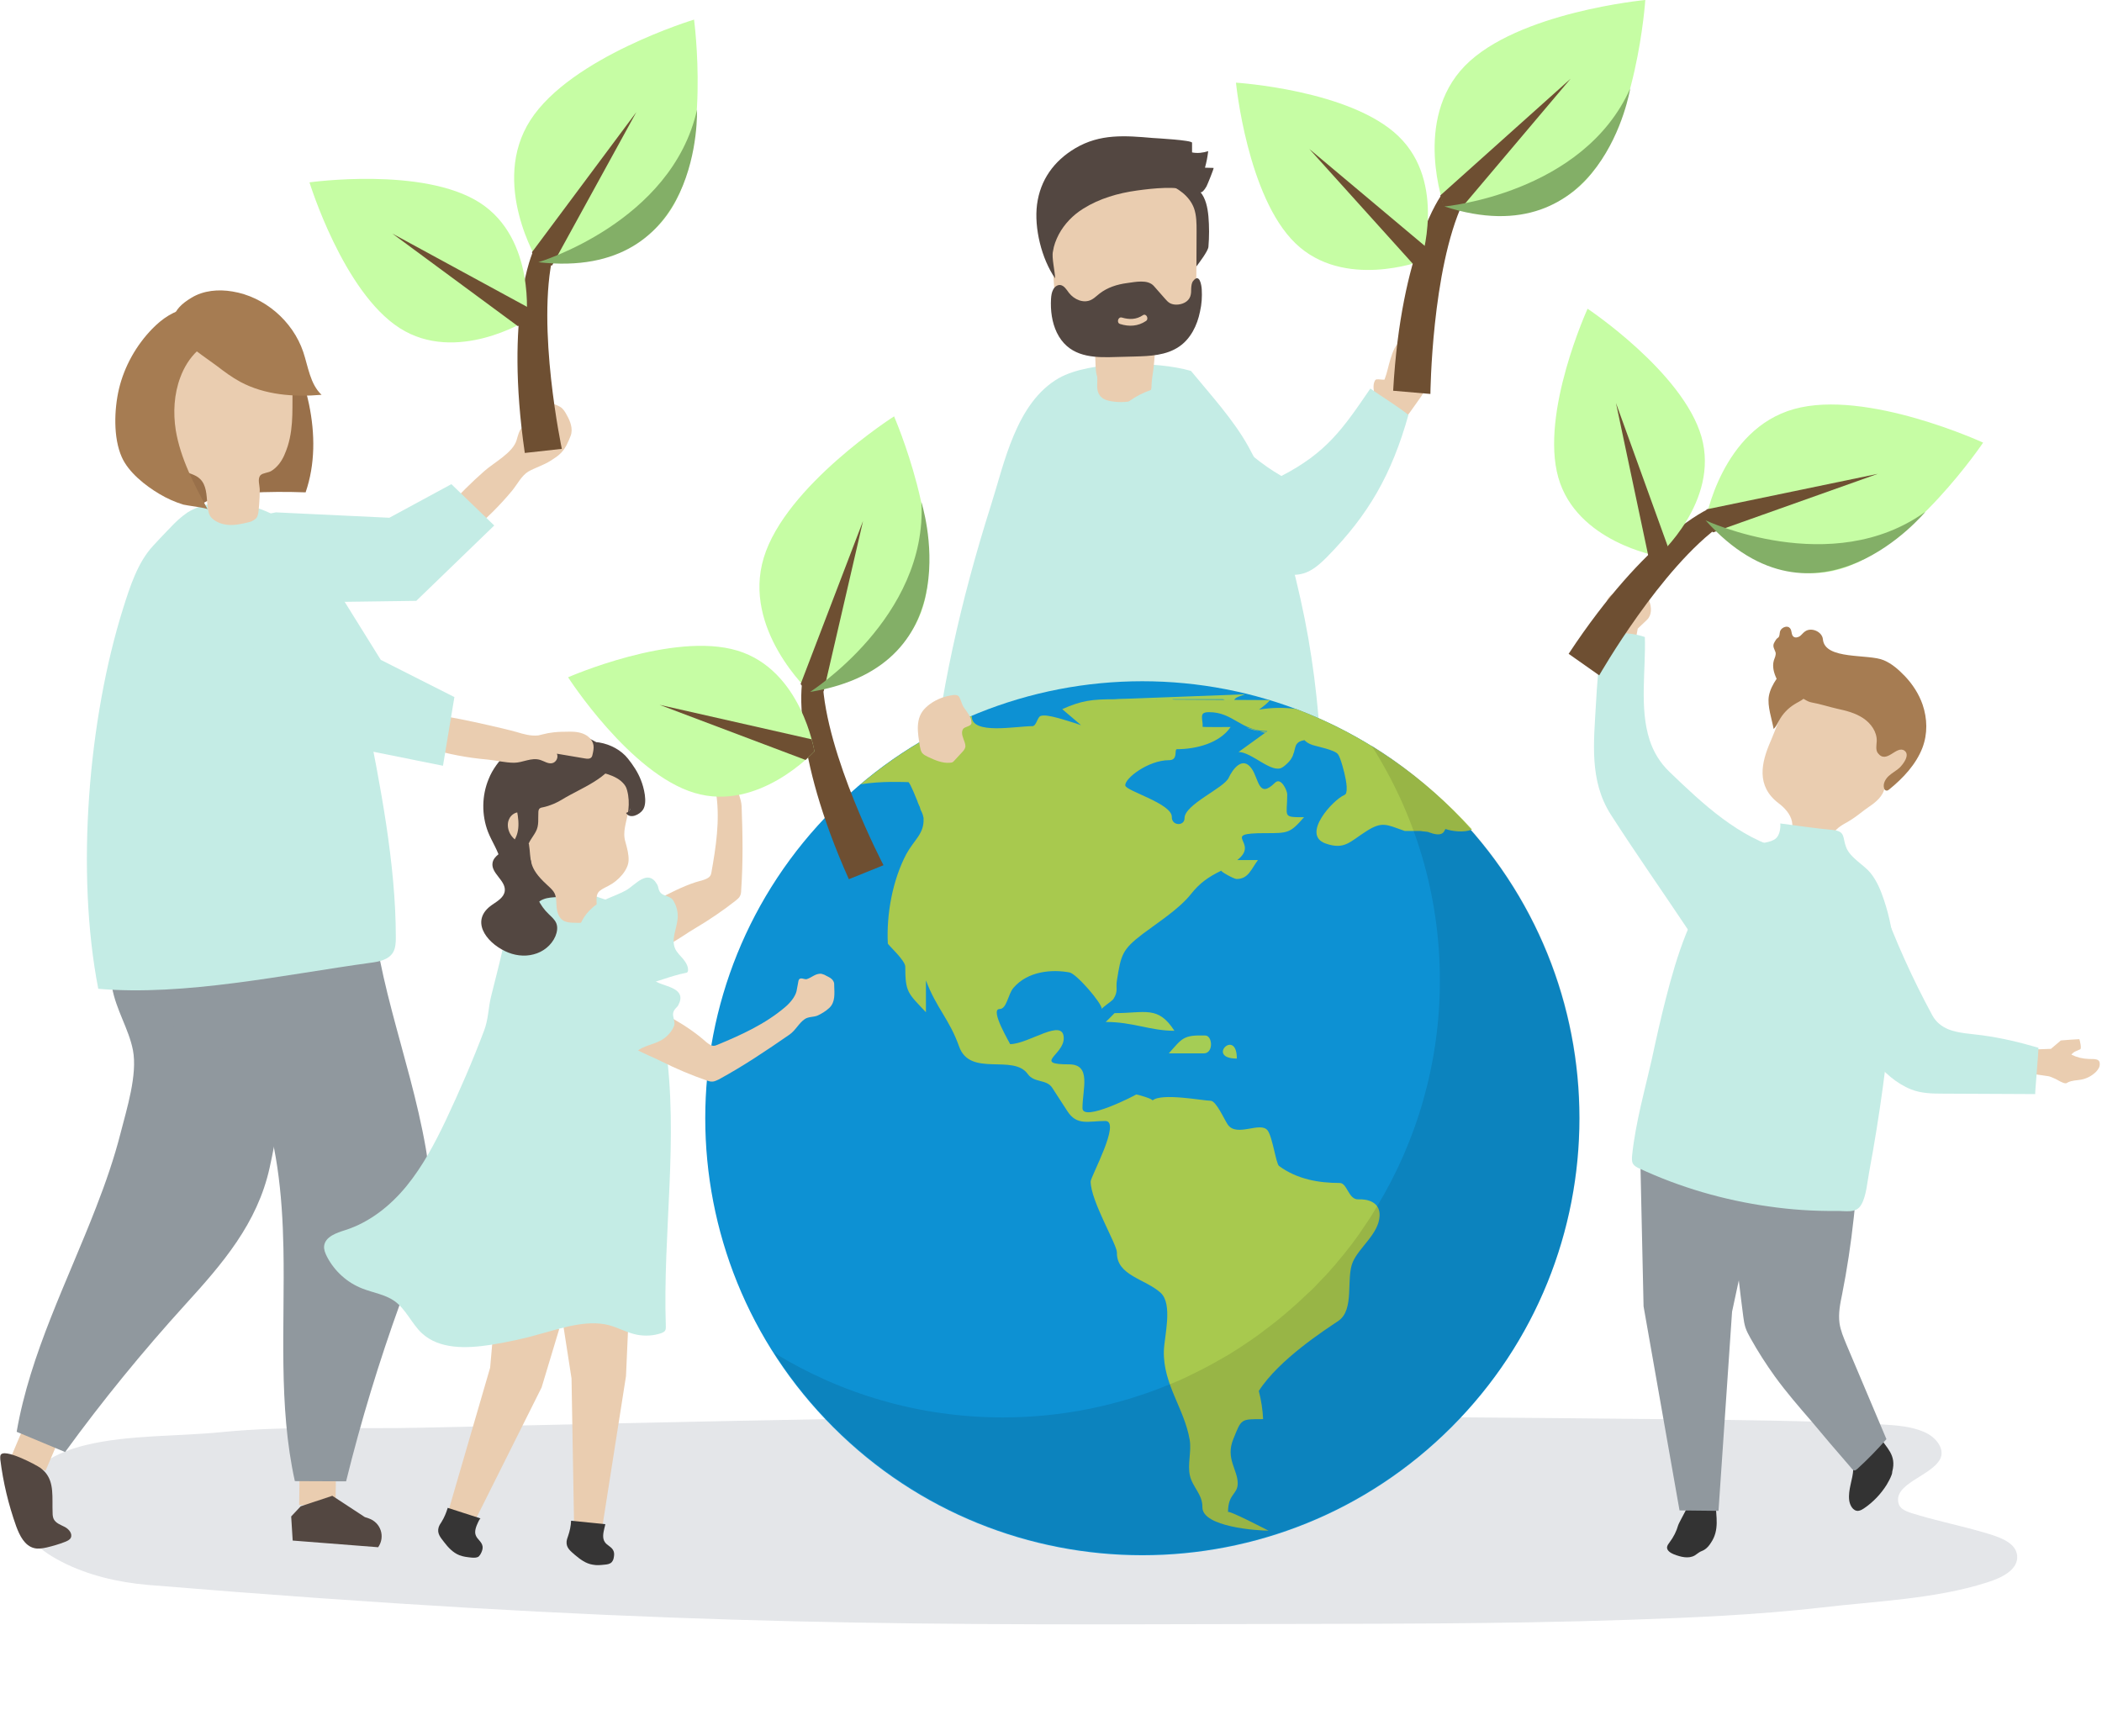 <svg width="903" height="746" viewBox="0 0 903 746" fill="none" xmlns="http://www.w3.org/2000/svg">
<g opacity="0.12">
<path d="M853.501 679.939C831.117 687.061 806.143 687.894 782.557 690.669C755.085 693.814 727.521 695.016 700.05 695.941C643.442 697.884 586.927 697.606 530.042 697.791C375.296 698.346 267.445 697.791 63.491 680.957C50.541 679.847 37.499 676.702 26.585 671.06C15.67 665.51 6.605 657.185 7.438 646.548C8.455 633.414 20.942 624.626 37.037 620.834C55.536 616.394 76.44 617.227 95.587 615.284C123.613 612.509 152.472 614.082 180.406 613.434C240.436 612.139 301.021 610.66 360.681 609.642C478.614 607.7 595.437 608.532 713.184 609.735C745.466 610.105 777.007 610.29 809.103 612.047C815.208 612.417 821.405 612.972 826.677 615.284C831.95 617.597 835.649 622.777 833.43 626.939C829.452 634.339 812.988 637.483 815.67 646.178C816.595 649.23 821.22 650.063 824.735 651.173C833.245 653.67 842.864 655.705 851.466 658.203C857.941 660.053 865.988 662.365 866.543 668.377C867.098 674.389 860.068 677.904 853.501 679.939Z" fill="#162742"/>
</g>
<path d="M128.882 620.184L128.512 646.638L144.144 646.823L144.514 617.594L128.882 620.184Z" fill="#EACDB0"/>
<path d="M142.757 642.668L129.16 647.2L125.09 651.548L125.737 661.907L162.458 664.775C165.603 660.242 163.568 654.138 158.389 652.38L156.724 651.825L142.757 642.668Z" fill="#534741"/>
<path d="M15.391 600.859L4.847 625.741L19.554 631.938L31.301 604.467L15.391 600.859Z" fill="#EACDB0"/>
<path d="M19.271 632.4C18.716 631.845 18.162 631.29 17.422 630.735C15.664 629.44 1.42 621.855 0.217 625.278C0.032 625.833 0.125 626.48 0.125 627.035C1.327 636.84 3.64 646.459 6.969 655.801C8.449 659.779 10.577 664.126 14.647 665.143C16.404 665.606 18.346 665.236 20.104 664.866C22.786 664.219 25.376 663.479 27.966 662.461C28.891 662.091 29.909 661.629 30.371 660.796C31.296 659.039 29.631 657.004 27.874 656.079C26.116 655.154 23.989 654.506 23.064 652.656C22.694 651.824 22.601 650.899 22.601 650.067C22.324 643.407 23.434 637.025 19.271 632.4Z" fill="#534741"/>
<path d="M115.84 501.688C110.568 525.644 95.584 542.941 79.582 560.515C61.267 580.679 43.971 601.861 27.969 623.875C21.032 621.008 14.094 618.048 7.157 615.18C12.985 581.512 28.986 550.526 41.288 518.707C45.358 508.255 49.058 497.618 51.833 486.703C54.423 476.529 59.14 461.729 57.105 451.185C55.348 442.12 49.798 433.795 48.133 424.176C46.098 412.521 45.636 400.682 45.266 388.935C44.988 381.72 42.676 363.036 48.688 357.578C52.203 354.341 63.303 354.248 68.39 353.971C79.119 353.509 89.849 355.821 98.543 362.481C116.025 375.985 120.65 401.052 122.223 421.863C124.257 448.502 121.575 475.789 115.84 501.688Z" fill="#90989E"/>
<path d="M51.558 375.07C51.558 360.826 53.222 347.136 55.905 336.684C77.827 335.482 102.616 337.979 124.352 342.327C145.534 346.674 158.761 351.206 158.946 374.238C159.223 416.509 175.78 452.582 182.902 493.281C187.065 516.96 179.85 538.049 171.895 559.97C162.831 585.037 155.061 610.566 148.679 636.465C141.371 636.465 133.972 636.372 126.665 636.372C119.45 603.721 122.41 569.867 121.762 536.384C121.3 513.167 118.987 489.396 110.385 467.567C101.043 443.61 87.446 453.137 71.999 439.263C57.015 425.758 51.65 399.674 51.558 375.07Z" fill="#90989E"/>
<path d="M78.473 221.713C75.975 223.656 73.848 225.968 71.628 228.281C69.686 230.316 67.743 232.351 65.801 234.478C59.141 241.6 55.811 252.145 52.944 261.209C37.867 309.122 32.502 374.795 42.214 424.835C79.305 428.073 122.223 418.73 159.314 413.643C162.922 413.181 166.992 412.348 168.841 409.203C169.951 407.353 170.044 404.949 170.044 402.821C170.044 371.095 163.292 336.871 157.002 305.608C154.32 292.381 151.082 279.246 146.827 266.482C142.388 252.885 137.393 238.27 126.941 228.003C115.841 216.996 94.475 211.631 80.6 220.141C79.953 220.603 79.213 221.158 78.473 221.713Z" fill="#C4ECE5"/>
<path d="M132.771 173.799C131.383 167.232 129.348 160.757 126.851 154.652C121.301 141.148 110.017 130.696 97.437 128.753C76.995 125.424 62.658 144.663 58.311 162.977C53.594 182.956 65.433 206.08 82.175 216.162C82.915 216.625 83.748 217.087 84.58 217.087C85.782 217.18 86.8 216.44 87.817 215.885C93.645 212.648 100.489 212 107.149 211.723C115.196 211.26 123.244 211.26 131.291 211.538C135.453 199.421 135.361 186.379 132.771 173.799Z" fill="#99704A"/>
<path d="M90.224 221.619C90.501 222.081 90.871 222.544 91.334 222.914C93.183 224.486 95.588 225.319 97.901 225.504C101.046 225.781 104.098 225.041 107.15 224.301C111.22 223.284 110.943 220.786 111.313 216.901C111.498 214.774 111.59 212.647 111.59 210.519C111.59 208.484 110.48 205.617 111.96 204.137C112.885 203.212 115.29 203.12 116.493 202.38C117.788 201.64 118.897 200.53 119.822 199.42C121.672 197.107 122.69 194.425 123.615 191.65C126.39 182.678 125.372 174.076 125.742 164.919C126.02 158.444 124.077 149.934 118.99 145.494C114.18 141.24 107.335 140.13 101.231 139.667C93.091 139.112 84.766 141.147 78.014 145.957C75.332 147.899 72.742 150.397 71.262 153.634C68.95 158.629 69.504 164.734 70.152 170.376C70.707 175.556 71.262 180.828 71.817 186.008C72.464 192.02 73.667 198.865 78.292 201.917C80.789 203.49 83.841 203.675 85.969 205.802C88.651 208.392 88.744 212.647 89.021 216.161C89.299 218.104 89.299 219.954 90.224 221.619Z" fill="#EACDB0"/>
<path d="M93.183 157.237C96.421 159.734 99.658 162.139 103.265 164.082C113.81 169.724 126.297 170.649 138.136 169.632C133.234 165.007 132.402 157.607 130.274 151.225C125.742 137.813 113.532 127.453 99.843 125.233C93.831 124.216 87.448 124.771 82.269 127.916C63.677 138.923 83.194 149.745 93.183 157.237Z" fill="#A67C52"/>
<path d="M77.459 162.143C74.776 169.265 74.314 177.312 75.516 184.897C77.551 197.014 83.379 208.113 89.206 218.843C88.836 218.196 80.049 217.178 78.754 216.808C75.147 215.698 71.632 214.126 68.394 212.183C62.474 208.668 55.167 202.934 52.3 196.366C48.6 188.042 49.062 175.832 51.097 167.138C53.41 157.426 58.497 148.361 65.434 141.239C69.597 136.984 74.869 133.191 80.974 132.544C85.321 132.082 91.703 133.839 93.183 138.649C94.941 144.199 88.096 147.528 84.766 150.766C81.436 153.911 79.031 157.888 77.459 162.143Z" fill="#A67C52"/>
<path d="M240.252 570.97L232.668 596.129L203.069 655.326L192.432 649.869L210.561 587.619L212.873 561.258L240.252 570.97Z" fill="#EACDB0"/>
<path d="M205.381 654.045C204.548 655.802 203.716 657.93 204.363 659.595C205.011 661.445 207.046 662.37 207.323 664.497C207.416 665.422 207.138 666.254 206.768 667.087C206.491 667.734 206.121 668.289 205.658 668.752C204.733 669.399 203.531 669.307 202.421 669.214C200.664 669.029 198.999 668.844 197.334 668.197C194.559 667.087 192.524 664.867 190.766 662.555C189.286 660.612 187.622 658.855 188.454 656.172C188.732 655.34 189.194 654.6 189.656 653.952C190.859 652.01 191.691 649.975 192.339 647.848C197.056 649.328 201.681 650.9 206.398 652.38C206.028 652.75 205.658 653.397 205.381 654.045Z" fill="#363535"/>
<path d="M270.126 564.035L268.923 591.229L258.379 658.381L246.632 656.161L245.522 592.247L241.359 565.423L270.126 564.035Z" fill="#EACDB0"/>
<path d="M259.583 656.813C259.12 658.755 258.75 660.883 259.768 662.455C260.785 664.12 263.005 664.583 263.653 666.618C263.93 667.45 263.838 668.375 263.653 669.3C263.56 669.947 263.283 670.595 262.82 671.15C262.08 671.982 260.878 672.167 259.768 672.26C258.01 672.445 256.346 672.63 254.588 672.26C251.628 671.797 249.223 669.947 247.003 668.098C245.153 666.433 243.211 665.138 243.396 662.363C243.489 661.53 243.766 660.698 244.043 659.958C244.783 657.83 245.246 655.611 245.338 653.391C250.241 653.853 255.143 654.408 260.045 654.871C259.953 655.426 259.768 656.073 259.583 656.813Z" fill="#363535"/>
<path d="M220.549 393.199C218.792 394.864 218.329 397.453 217.774 399.766C217.127 402.726 216.479 405.778 215.739 408.738C214.259 415.305 212.502 421.78 210.929 428.255C209.727 433.25 209.819 437.967 207.97 442.777C203.067 455.819 197.425 468.768 191.505 481.348C186.788 491.245 181.608 501.049 174.671 509.559C167.734 518.069 158.762 525.191 148.309 528.521C144.517 529.723 139.8 531.296 139.245 535.273C139.06 536.845 139.707 538.418 140.447 539.898C143.685 546.187 149.234 551.182 155.802 553.68C160.334 555.437 165.421 556.177 169.399 558.952C174.393 562.467 176.798 568.664 181.238 572.826C188.823 579.856 200.57 579.394 210.744 577.821C218.237 576.619 225.636 575.046 232.851 572.919C242.193 570.329 253.663 566.537 263.282 569.867C266.705 571.069 270.035 572.734 273.642 573.474C277.064 574.121 280.672 573.936 284.001 572.826C284.741 572.549 285.574 572.179 285.851 571.439C286.036 570.976 286.036 570.514 286.036 570.052C284.649 529.261 291.679 489.672 285.851 448.696C284.649 440.464 281.412 432.695 280.117 424.647C279.099 418.543 279.377 412.623 277.712 406.518C276.694 403.096 275.399 399.766 273.549 396.714C271.884 393.939 270.127 390.331 267.167 388.851C265.502 388.019 263.745 387.649 261.987 387.094C255.143 385.151 248.298 381.637 241.268 382.469C235.071 383.302 229.891 387.279 224.434 390.424C223.046 391.441 221.751 392.089 220.549 393.199Z" fill="#C4ECE5"/>
<path d="M213.242 328.724C211.855 330.667 210.745 332.609 209.913 334.737C206.953 341.859 206.86 350.183 209.635 357.398C211.3 361.653 214.075 365.538 215.092 370.07C216.11 374.417 217.035 378.21 219.162 382.28C221.105 385.979 224.435 390.604 228.597 389.217C230.447 388.569 231.649 386.997 233.499 386.349C235.349 385.61 237.661 385.517 239.604 385.425C243.581 385.24 247.836 385.61 251.351 383.575C255.328 381.262 257.271 376.637 258.473 372.198C259.676 367.758 260.508 363.04 263.283 359.341C264.948 357.121 266.798 355.641 267.815 353.051C269.018 350.276 270.96 347.964 271.978 345.004C274.105 338.621 272.163 330.944 267.26 326.412C265.688 324.932 263.838 323.73 261.988 322.62C258.473 320.4 254.958 317.81 250.981 316.422C249.131 315.775 247.189 315.59 245.246 315.59C240.899 315.59 236.552 316.237 232.297 316.7C224.712 317.625 217.775 322.435 213.242 328.724Z" fill="#534741"/>
<path d="M269.945 347.969C270.593 342.235 269.39 336.777 265.505 332.338C264.303 330.95 262.73 329.84 261.066 328.915C255.423 325.863 248.764 325.03 242.566 326.51C233.872 328.545 228.784 333.633 226.472 340.847C225.639 343.345 225.177 346.027 224.992 348.987C224.992 349.079 224.992 349.264 224.992 349.357C224.437 349.079 223.882 348.987 223.142 348.987C221.292 348.894 219.442 350.189 218.702 351.947C217.87 353.704 218.055 355.739 218.795 357.497C219.535 359.254 220.922 360.641 222.495 361.751C223.42 362.399 226.102 362.491 227.212 362.584C228.322 369.429 226.564 372.481 234.982 380.158C238.404 383.303 238.866 383.858 239.051 388.76C239.144 391.258 239.791 394.125 241.826 395.42C242.936 396.16 244.324 396.345 245.619 396.437C247.376 396.53 249.226 396.53 250.983 396.437C252.371 396.345 253.851 396.067 254.868 395.235C256.441 393.848 256.441 391.35 256.348 389.13C255.978 383.21 256.626 383.026 261.343 380.621C265.598 378.493 269.945 373.776 270.038 369.614C270.13 367.209 269.483 364.619 268.65 361.659C267.355 357.312 269.113 353.519 269.76 349.079C269.853 348.802 269.853 348.339 269.945 347.969Z" fill="#EACDB0"/>
<path d="M261.248 332.703C263.931 333.628 266.428 334.831 268.186 337.051C270.22 339.548 270.96 342.878 270.96 346.115C270.96 347.595 270.498 348.89 268.926 349.26C270.59 352.128 274.845 350 276.233 347.873C278.268 344.728 276.603 338.346 275.308 335.108C274.013 331.778 271.978 328.726 269.758 325.951C266.891 322.344 262.358 319.846 257.456 319.014C253.016 318.274 248.114 320.494 244.877 323.731C243.859 324.656 241.547 326.784 241.917 328.356C242.564 330.668 246.449 329.466 248.206 329.743C251.721 330.298 255.236 331.131 258.751 332.148C259.676 332.241 260.508 332.426 261.248 332.703Z" fill="#534741"/>
<path d="M241.918 343.256C239.235 344.921 236.275 346.216 233.223 346.863C232.576 346.956 231.836 347.141 231.558 347.696C231.373 348.066 231.281 348.436 231.281 348.806C231.096 351.765 231.651 354.633 230.171 357.315C228.876 359.813 226.563 362.033 226.656 364.807C226.656 366.287 227.396 367.767 227.858 369.155C228.413 370.727 228.136 371.745 227.858 373.225C227.673 374.612 227.951 375.907 228.228 377.387C228.876 380.532 229.708 383.677 231.188 386.544C232.298 388.764 233.778 390.891 235.628 392.649C236.83 393.851 238.31 395.054 238.958 396.626C239.698 398.384 239.328 400.511 238.588 402.268C236.923 406.153 233.315 409.021 229.246 410.038C225.176 411.148 220.736 410.501 216.944 408.651C208.619 404.673 201.867 395.331 211.394 388.764C213.706 387.192 216.574 385.527 216.851 382.752C217.314 378.312 210.931 375.26 211.579 370.82C212.041 367.675 215.649 366.195 218.146 364.16C228.691 355.465 217.221 341.591 220.828 331.231C221.753 328.641 223.511 326.514 225.361 324.572C228.691 321.057 232.483 317.634 237.57 318.097C240.068 318.282 242.473 318.837 244.785 319.669C246.727 320.409 254.035 321.149 255.052 322.722C255.237 322.999 264.302 325.404 264.209 325.774C262.914 333.821 248.762 339.001 241.918 343.256Z" fill="#534741"/>
<path d="M461.593 569.117C461.963 584.287 462.703 611.203 462.333 611.295C458.541 611.943 454.841 611.665 451.049 611.85C448.274 597.883 446.331 583.547 444.759 569.117C450.309 569.117 455.951 569.117 461.593 569.117Z" fill="#E5D1BD"/>
<path d="M448.736 605.381C446.608 605.011 445.036 605.751 445.036 609.729C445.036 612.041 445.961 614.353 445.868 616.666C445.868 618.053 445.498 619.441 445.128 620.736C444.018 625.083 442.908 629.43 441.798 633.778C441.429 635.258 441.059 636.83 441.244 638.403C442.169 644.692 450.863 645.247 455.395 643.212C459.835 641.27 463.443 637.478 464.923 632.853C465.663 630.355 465.755 627.765 465.94 625.176C466.125 620.921 466.31 616.666 466.495 612.411C466.588 611.301 466.588 610.099 466.218 609.081C464.738 604.734 459.373 608.804 456.32 608.156C454.193 607.879 451.141 605.844 448.736 605.381Z" fill="#4D4D4D"/>
<path d="M435.695 599.558C451.049 602.702 455.304 601.223 470.843 599.835C479.168 539.065 493.69 404.391 499.055 343.25C499.425 338.533 499.887 333.631 498.13 329.099C494.985 320.681 485.458 316.427 476.486 315.409C462.611 313.837 424.41 321.144 418.306 335.851C411.923 351.39 416.178 352.408 415.623 369.149C415.068 383.486 421.45 427.515 422.098 451.194C423.3 503.176 432.642 568.201 435.695 599.558Z" fill="#627277"/>
<path d="M507.473 576.625C507.103 591.794 506.363 618.711 506.733 618.803C510.525 619.451 514.225 619.173 518.017 619.358C520.792 605.391 522.735 591.054 524.307 576.625C518.757 576.625 513.115 576.625 507.473 576.625Z" fill="#E5D1BD"/>
<path d="M520.237 612.877C522.365 612.507 523.937 613.247 523.937 617.225C523.937 619.537 523.012 621.85 523.105 624.162C523.105 625.549 523.475 626.937 523.845 628.232C524.955 632.579 526.065 636.926 527.175 641.274C527.545 642.754 527.915 644.326 527.73 645.899C526.805 652.188 518.11 652.743 513.578 650.708C509.138 648.766 505.531 644.974 504.051 640.349C503.311 637.851 503.218 635.261 503.033 632.672C502.848 628.417 502.663 624.162 502.478 619.907C502.386 618.797 502.386 617.595 502.756 616.577C504.236 612.23 509.6 616.3 512.653 615.652C514.78 615.375 517.833 613.34 520.237 612.877Z" fill="#4D4D4D"/>
<path d="M534.573 606.503C520.051 607.891 512.189 607.058 496.834 604.561C494.707 572.835 490.915 487.923 490.915 487.923C490.915 487.923 477.595 374.8 477.133 345.201C477.04 340.484 477.04 335.489 478.983 331.142C482.775 323.002 492.58 319.395 501.552 319.025C515.519 318.377 540.03 325.5 544.932 340.669C550.205 356.671 550.945 374.985 552.517 391.634C554.367 411.799 550.205 478.211 550.205 478.211C550.205 478.211 539.475 571.817 534.573 606.503Z" fill="#627277"/>
<path d="M511.633 159.367C497.111 155.112 468.253 154.927 454.933 162.42C436.434 172.964 431.439 199.141 425.704 217.085C412.94 257.413 403.32 298.944 399.62 341.122C398.695 352.037 398.14 362.859 397.955 373.774C397.863 384.318 394.903 393.013 407.113 395.788C419.507 398.563 432.272 400.32 444.851 401.893C470.195 405.037 495.724 406.24 521.16 405.5C534.665 405.13 548.262 404.205 560.934 399.673C562.599 399.118 564.356 398.378 565.374 396.898C566.299 395.603 566.391 393.938 566.576 392.273C569.721 347.69 568.611 301.534 558.714 257.506C553.812 235.584 547.244 211.72 536.33 191.926C529.855 180.271 520.143 169.727 511.633 159.367Z" fill="#C4ECE5"/>
<path d="M505.992 88.793C509.229 94.528 510.802 101.096 511.079 107.663C511.172 109.42 511.264 111.455 512.652 112.473C514.132 113.583 512.837 115.987 513.947 114.507C515.057 113.028 518.941 107.94 519.126 106.09C519.496 101.743 519.496 97.303 519.126 92.956C518.756 89.163 518.016 85.186 515.519 82.319C514.039 80.561 512.097 79.359 510.154 78.249C507.379 76.584 504.512 74.827 501.275 74.272C495.725 73.254 492.302 75.197 497.205 79.081C500.812 81.764 503.772 84.909 505.992 88.793Z" fill="#534741"/>
<path d="M471.397 163.163C471.397 165.845 470.842 168.62 473.247 170.747C474.357 171.765 475.929 172.135 477.409 172.412C481.294 173.06 485.271 172.782 488.971 171.58C490.544 171.117 492.024 170.47 493.226 169.36C494.613 168.065 494.706 166.77 494.706 165.105C494.798 163.07 495.168 161.035 495.446 159C496.001 154.468 496.278 150.028 496.371 145.496C503.031 144.386 510.8 142.166 513.113 135.229C513.853 133.009 513.853 130.604 513.853 128.292C513.945 118.672 514.038 108.96 514.038 99.34C514.038 96.01 514.038 92.588 512.928 89.443C510.893 83.986 505.806 80.749 500.903 78.713C488.231 73.534 473.339 73.719 461.592 81.118C458.447 83.061 455.488 85.651 453.73 89.073C450.955 94.345 451.325 100.913 451.695 107.017C452.065 112.66 452.528 118.302 452.898 123.944C453.36 130.419 454.285 137.911 459.372 141.334C462.055 143.183 465.477 143.461 467.79 145.866C471.767 149.936 469.917 156.133 471.119 161.128C471.397 161.775 471.397 162.423 471.397 163.163Z" fill="#EACDB0"/>
<path d="M516.258 124.319C516.166 122.561 515.333 117.289 512.651 120.619C511.911 121.451 511.818 122.654 511.726 123.856C511.726 124.966 511.726 126.169 511.356 127.279C510.524 129.776 507.749 130.886 505.344 130.886C504.419 130.886 503.401 130.701 502.569 130.239C501.736 129.776 501.089 129.036 500.441 128.296C498.869 126.539 497.297 124.689 495.724 122.931C493.042 119.879 487.677 121.174 484.07 121.636C479.907 122.191 475.745 123.486 472.323 126.169C471.953 126.446 471.675 126.724 471.305 127.001C470.473 127.741 469.64 128.389 468.715 128.851C465.478 130.424 461.501 128.759 459.188 125.799C458.171 124.411 457.153 122.746 455.581 122.469C454.286 122.284 453.083 123.209 452.436 124.411C451.788 125.614 451.603 127.001 451.511 128.389C451.233 133.383 451.881 138.471 454.008 142.911C458.726 152.53 467.698 153.64 476.762 153.455C480.37 153.363 483.977 153.27 487.492 153.178C494.059 152.993 500.996 152.715 506.546 148.923C511.448 145.593 514.316 139.858 515.518 133.846C516.258 130.701 516.443 127.464 516.258 124.319ZM492.302 137.916C488.879 140.228 484.995 140.413 481.202 139.211C479.537 138.748 480.277 135.973 481.942 136.436C485.087 137.361 488.139 137.361 491.007 135.418C492.394 134.493 493.689 136.991 492.302 137.916Z" fill="#534741"/>
<path d="M517.645 72.053C518.293 69.741 518.755 67.336 519.033 64.931C516.813 65.671 514.408 65.949 512.096 65.486C512.096 64.099 512.096 62.711 512.096 61.324C512.096 60.214 496.556 59.381 495.261 59.289C483.422 58.271 472.6 57.346 461.87 63.729C452.713 69.186 446.886 77.326 445.498 87.87C444.203 97.952 447.441 111.179 453.268 119.596C453.268 116.914 451.696 110.532 452.343 108.034C452.713 105.444 453.638 103.04 454.84 100.727C457.245 96.195 461.038 92.31 465.385 89.628C472.322 85.28 480.369 82.968 488.417 81.858C495.816 80.841 504.788 79.915 512.096 81.858C515.61 82.783 516.165 83.708 518.293 80.1C518.663 79.453 521.623 72.146 521.345 72.146C520.143 72.146 518.848 72.053 517.645 72.053Z" fill="#534741"/>
<path d="M590.996 163.158C591.274 162.88 591.644 163.065 592.106 162.973C592.291 162.973 594.696 163.25 594.789 163.065C595.991 159.92 596.361 157.331 597.379 154.093C598.211 151.503 599.414 147.711 602.188 146.323C603.483 145.676 604.778 146.138 606.073 146.601C608.016 147.156 609.866 148.081 611.716 148.913C612.086 149.098 612.363 149.191 612.64 149.561C612.918 149.931 613.01 150.393 613.01 150.856C613.195 153.723 613.38 156.313 613.38 159.18C613.38 162.048 613.195 165.008 611.993 167.783C611.161 169.633 609.866 171.205 608.663 172.962C606.721 175.737 604.686 178.697 602.373 181.287C600.893 182.952 599.136 184.339 598.119 186.374C597.101 188.409 596.454 191.092 594.049 191.832C593.124 192.109 592.384 191.647 591.551 191.369C590.256 190.907 589.054 190.352 587.759 189.797C587.389 189.704 587.204 189.612 586.834 189.149C586.557 188.687 586.557 187.854 586.649 187.207C587.482 183.414 588.406 179.622 589.794 175.922C590.164 174.812 590.626 173.702 590.719 172.592C590.811 171.482 590.626 170.742 590.441 169.633C590.164 167.875 589.701 165.47 590.534 163.805C590.719 163.343 590.719 163.435 590.996 163.158Z" fill="#EACDB0"/>
<path d="M505.808 165.84C520.977 178.605 533.187 194.607 550.484 204.504C569.815 194.514 576.845 184.34 588.685 166.95C594.142 170.743 599.784 174.165 605.056 178.235C597.842 203.856 587.945 221.153 570 239.375C562.138 247.33 558.253 247.607 549.096 246.59C525.972 243.907 493.968 230.773 476.579 221.708C459.097 212.644 473.527 195.994 476.302 184.617C479.077 173.055 493.968 165.285 505.808 165.84Z" fill="#C4ECE5"/>
<path d="M701.805 279.244L703.563 270.087L707.54 266.294C711.702 262.317 707.447 253.067 702.545 252.235C700.325 251.865 698.105 252.697 695.978 253.53C687.006 256.952 689.966 262.224 692 269.994L691.908 279.521L701.805 279.244Z" fill="#EACDB0"/>
<path d="M708.649 317.91C704.21 304.221 707.077 287.849 706.615 273.697C702.822 272.402 698.66 271.847 694.683 272.124C689.503 272.494 689.41 272.957 688.3 277.767C686.543 285.721 686.08 294.231 685.618 302.278C684.693 318.835 682.658 335.392 692 350.006C702.637 366.563 714.014 382.75 724.929 399.122C726.871 401.989 728.814 404.949 731.589 407.077C738.618 412.441 749.163 410.776 756.008 405.134C762.852 399.492 763.592 392.185 767.755 385.062C770.437 380.53 778.207 375.258 774.044 369.061C772.379 366.656 769.235 365.916 766.46 365.176C747.035 359.996 731.681 345.567 717.252 331.692C712.997 327.622 710.314 322.997 708.649 317.91Z" fill="#C4ECE5"/>
<path d="M736.954 645.35C737.232 651.732 738.711 657.375 735.012 662.832C734.272 664.034 733.347 665.144 732.144 665.884C731.404 666.347 730.572 666.532 729.924 666.994C729.277 667.364 728.722 667.919 728.074 668.289C725.392 669.861 721.97 668.937 719.102 667.827C717.715 667.272 716.05 666.254 716.142 664.774C716.235 663.942 716.79 663.294 717.252 662.647C718.917 660.427 720.212 657.929 720.952 655.247C721.23 654.23 728.352 641.558 727.797 641.373C727.797 641.28 736.954 645.35 736.954 645.35Z" fill="#333333"/>
<path d="M704.581 494.492L706.061 561.274L721.508 648.961L738.25 649.146L744.077 563.587L757.951 499.024L704.581 494.492Z" fill="#90989E"/>
<path d="M812.618 633.69C812.063 635.17 811.323 636.557 810.49 637.945C807.993 641.922 804.663 645.437 800.686 648.119C799.946 648.582 799.206 649.044 798.281 649.137C796.061 649.322 794.673 646.732 794.396 644.604C793.841 639.98 795.968 635.725 796.153 631.192C796.338 627.215 795.876 626.568 799.021 624.07C799.853 623.423 807.53 617.503 807.16 616.855C810.398 622.22 814.837 624.995 812.895 632.302C812.895 632.765 812.803 633.227 812.618 633.69Z" fill="#333333"/>
<path d="M794.58 629.897C794.858 630.267 795.228 630.637 795.505 631.006C795.783 631.284 796.06 631.654 796.43 631.746C796.985 631.931 797.448 631.469 797.91 631.099C802.257 627.122 806.42 622.867 810.397 618.334C804.662 604.738 798.928 591.233 793.193 577.636C791.99 574.676 790.695 571.716 790.233 568.479C789.678 564.317 790.51 560.154 791.343 556.177C793.47 545.447 795.135 534.44 796.338 523.341C797.17 516.034 797.725 508.264 795.69 501.142C794.118 495.314 790.88 490.412 788.846 484.77C787.921 482.273 787.181 479.498 785.516 477.74C783.573 475.705 782.371 476.908 780.613 477.463C778.486 478.11 776.081 478.943 773.399 479.128C766.924 479.59 760.449 480.145 754.067 480.885C751.57 481.163 743.522 480.515 741.857 482.55C740.193 484.677 742.042 494.575 742.227 497.719C743.707 520.381 745.927 543.043 748.887 565.612C749.072 567.184 749.35 568.849 749.812 570.329C750.367 571.994 751.107 573.381 751.94 574.861C755.177 580.688 758.692 586.146 762.484 591.418C767.386 598.17 772.751 604.368 778.116 610.565C783.481 617.04 789.031 623.514 794.58 629.897Z" fill="#90989E"/>
<path d="M816.038 331.509C817.795 330.122 819.275 328.272 820.108 326.145C820.848 324.48 821.495 322.352 820.478 320.872C819.738 319.762 818.258 319.3 816.87 319.392C815.575 319.485 814.465 320.04 813.263 320.502C811.506 316.988 813.818 311.068 812.893 306.998C812.245 304.223 810.766 301.633 809.286 299.228C808.268 297.563 807.251 295.991 805.771 294.696C800.128 289.701 792.081 287.944 784.774 288.776C769.327 290.626 765.905 306.351 760.725 318.283C756.563 327.717 754.343 337.707 764.055 345.106C766.552 346.956 769.142 349.731 769.79 352.876C770.16 354.541 769.975 356.298 769.79 358.056C769.605 359.351 769.512 360.646 769.975 361.848C770.807 363.883 773.305 364.808 775.432 365.456C778.114 366.288 781.167 367.028 783.387 365.363C786.162 363.328 786.439 358.888 788.936 356.391C790.971 354.356 793.561 353.431 795.781 351.859C798.186 350.286 800.406 348.344 802.718 346.771C805.863 344.644 809.008 342.147 809.656 338.262C809.841 336.874 809.841 335.302 810.858 334.377C811.321 333.914 812.06 333.729 812.708 333.452C814.003 332.897 815.113 332.249 816.038 331.509Z" fill="#EACDB0"/>
<path d="M825.936 302.743C824.364 298.211 821.681 294.049 818.351 290.534C815.669 287.759 812.802 285.169 809.287 283.689C802.812 280.822 783.943 283.689 783.11 274.717C782.833 271.387 778.116 269.352 775.433 271.294C774.601 271.849 774.046 272.682 773.213 273.329C772.381 273.884 771.178 274.162 770.438 273.514C769.421 272.682 769.883 270.924 768.958 269.907C767.941 268.612 765.629 269.445 764.889 270.832C764.426 271.664 764.611 272.774 764.241 273.514C763.964 274.069 763.409 274.162 763.039 274.717C762.299 275.919 761.466 276.844 762.021 278.417C762.206 279.064 762.576 279.619 762.761 280.267C763.039 281.469 762.391 282.671 762.021 283.781C761.281 286.371 762.021 289.146 763.224 291.644C761.651 293.956 760.356 296.453 759.894 299.043C759.154 303.391 761.189 308.94 761.929 313.195C763.039 312.178 763.594 310.79 764.334 309.495C765.814 306.721 768.126 304.316 770.808 302.651C772.103 301.818 773.583 301.171 774.786 300.246C774.971 300.338 775.063 300.431 775.248 300.523C776.173 301.078 777.191 301.633 778.301 301.818C782 302.466 785.515 303.668 789.215 304.501C793.1 305.333 797.077 306.351 800.407 308.57C803.737 310.79 806.327 314.398 806.234 318.375C806.142 320.132 805.679 322.167 806.697 323.555C810.489 328.55 814.652 320.04 818.166 322.537C820.664 324.387 817.519 328.457 815.947 329.937C814.467 331.232 812.709 332.157 811.322 333.452C809.934 334.747 808.824 336.782 809.379 338.632C809.472 339.094 809.749 339.557 810.212 339.649C810.767 339.834 811.229 339.464 811.692 339.094C817.611 334.284 823.069 328.457 825.844 321.335C828.156 315.23 827.971 308.755 825.936 302.743Z" fill="#A67C52"/>
<path d="M704.859 475.152C706.894 466.272 709.207 457.393 711.057 448.421C712.999 439.541 715.127 430.661 717.531 421.874C722.711 403.19 729.463 384.876 743.523 371.094C746.575 368.041 749.905 364.804 753.882 363.139C756.565 361.937 760.542 362.214 762.855 360.272C764.52 358.884 764.982 355.832 764.797 353.797C772.012 354.722 779.781 355.924 787.181 356.572C793.008 357.127 791.436 359.902 793.101 364.064C794.858 368.596 800.593 371.464 803.553 375.071C806.235 378.401 807.993 382.563 809.38 386.818C811.693 393.755 813.173 401.062 813.635 408.462C814.097 415.584 813.543 422.707 812.988 429.829C810.86 454.525 807.53 479.129 802.998 503.456C802.165 507.711 801.796 513.815 799.576 517.608C797.356 521.493 792.916 520.198 788.754 520.29C779.041 520.383 769.329 519.735 759.802 518.348C740.656 515.665 721.786 510.208 704.119 501.976C703.102 501.513 702.085 500.958 701.53 500.033C700.882 498.924 701.067 497.536 701.16 496.241C701.9 489.211 703.287 482.182 704.859 475.152Z" fill="#C4ECE5"/>
<path d="M872 450.92C875.052 450.828 878.012 450.828 881.064 450.643C882.452 449.44 883.932 448.238 885.319 447.035C888.001 446.85 890.591 446.573 893.274 446.48C893.551 447.22 894.291 450.55 893.644 450.828C892.164 451.568 890.869 451.753 889.851 453.14C892.349 454.343 894.661 454.898 897.436 454.99C899.841 455.083 902.523 454.62 901.968 457.95C901.783 458.875 901.136 459.707 900.488 460.447C898.731 462.205 896.511 463.407 894.014 463.87C892.071 464.24 890.129 464.147 888.279 465.072C888.002 465.257 887.817 465.442 887.354 465.442C886.152 465.442 884.024 464.055 883.099 463.592C882.174 463.13 880.324 462.39 879.954 462.39C876.532 461.927 874.035 461.557 870.89 460.91C871.26 457.58 871.537 454.25 872 450.92Z" fill="#EACDB0"/>
<path d="M836.944 442.232C841.383 443.989 846.748 444.174 851.558 444.822C860.16 446.024 867.56 447.782 875.699 450.187C875.792 451.574 874.127 470.073 874.312 470.073C861.178 469.981 848.043 469.981 834.816 469.888C830.099 469.888 825.289 469.796 820.942 468.038C808.27 462.951 799.945 449.077 793.1 437.885C785.423 425.398 779.226 411.708 775.711 397.371C774.971 394.134 775.064 391.267 775.249 388.214C775.803 380.444 782.186 376.467 789.493 374.802C794.025 373.785 799.113 374.525 802.627 377.67C805.587 380.26 806.975 384.144 808.27 387.844C814.374 404.494 821.682 420.68 830.099 436.22C831.764 439.272 834.169 441.03 836.944 442.232Z" fill="#C4ECE5"/>
<path d="M734.18 218.57C734.18 218.57 707.448 229.947 673.872 280.913L687.007 290.162C687.007 290.162 713.553 243.637 739.822 225.23L734.18 218.57Z" fill="#6E4F32"/>
<path d="M851.928 190.177C851.928 190.177 801.795 167.053 770.716 175.748C739.545 184.443 732.7 223.569 732.7 223.569C732.7 223.569 758.877 253.445 790.048 244.658C821.127 235.963 851.928 190.177 851.928 190.177Z" fill="#C6FDA4"/>
<path d="M731.7 224.571C731.7 224.571 733.18 226.328 735.955 228.733L806.715 203.574L733.18 218.836C732.07 222.351 731.7 224.571 731.7 224.571Z" fill="#6E4F32"/>
<path d="M682.012 132.648C682.012 132.648 661.571 177.417 669.433 205.165C677.295 232.914 712.258 238.927 712.258 238.927C712.258 238.927 738.805 215.433 730.943 187.684C722.988 159.935 682.012 132.648 682.012 132.648Z" fill="#C6FDA4"/>
<path d="M713.257 239.923C713.257 239.923 714.83 238.535 716.957 236.131L694.203 173.141L708.078 238.72C711.222 239.553 713.257 239.923 713.257 239.923Z" fill="#6E4F32"/>
<path d="M732.7 223.571C732.7 223.571 786.903 248.915 827.139 219.871C827.139 219.871 780.428 276.756 732.7 223.571Z" fill="#83AF67"/>
<path d="M619.299 83.707C619.299 83.707 601.91 106.924 598.487 167.879L614.489 169.266C614.489 169.266 614.996 116.044 628.5 87L619.299 83.707Z" fill="#6E4F32"/>
<path d="M706.802 0C706.802 0 651.859 5.18 629.29 28.304C606.721 51.52 620.41 88.704 620.41 88.704C620.41 88.704 658.056 101.376 680.533 78.159C703.194 55.035 706.802 0 706.802 0Z" fill="#C6FDA4"/>
<path d="M620.502 89.704C620.502 89.704 622.629 90.444 626.236 91.184L674.704 33.836L618.744 83.969C619.762 87.576 620.502 89.704 620.502 89.704Z" fill="#6E4F32"/>
<path d="M530.966 35.52C530.966 35.52 535.776 84.543 556.495 104.522C577.214 124.593 610.42 112.199 610.42 112.199C610.42 112.199 621.612 78.623 600.801 58.551C580.174 38.572 530.966 35.52 530.966 35.52Z" fill="#C6FDA4"/>
<path d="M612.512 112.287C612.512 112.287 613.16 110.345 613.807 107.107L562.472 64.004L607.332 113.767C610.57 112.934 612.512 112.287 612.512 112.287Z" fill="#6E4F32"/>
<path d="M620.502 88.707C620.502 88.707 680.07 83.343 700.326 38.02C700.326 38.02 688.579 110.722 620.502 88.707Z" fill="#83AF67"/>
<path d="M224.897 183.425C225.082 183.332 225.174 183.517 225.914 183.61C227.209 183.795 227.302 184.35 228.689 183.98C231.372 183.24 231.834 181.76 232.944 179.447C233.129 179.17 233.222 178.8 233.222 178.522C233.222 178.152 233.037 177.875 232.852 177.505C232.297 176.395 232.204 175.008 232.482 173.805C232.574 173.528 232.667 173.158 232.944 173.065C233.129 172.973 233.407 172.973 233.684 172.973C236.274 173.065 238.494 173.528 240.806 174.915C242.009 175.655 242.841 177.135 243.489 178.337C244.969 180.927 246.263 184.257 245.154 187.217C244.136 189.807 243.026 192.489 241.084 194.524C239.789 195.912 238.124 196.929 236.551 197.947C233.499 199.889 229.984 200.907 227.024 202.571C224.157 204.236 222.122 208.214 220.087 210.711C214.722 217.186 208.71 223.198 202.05 228.47C201.865 228.655 201.588 228.84 201.31 228.748C201.033 228.748 200.755 228.47 200.57 228.193C197.888 224.771 195.206 221.348 192.431 217.833C197.333 212.469 202.513 207.289 207.97 202.479C212.225 198.687 220.365 194.524 221.937 189.067C222.307 187.772 223.047 184.812 224.157 183.887C224.712 183.517 224.804 183.425 224.897 183.425Z" fill="#EACDB0"/>
<path d="M118.526 220.14L167.271 222.453L193.91 208.023L212.317 225.783L178.833 258.156L111.311 259.081C102.709 260.191 100.027 242.432 100.027 242.432C98.824 227.633 108.906 221.805 118.526 220.14Z" fill="#C4ECE5"/>
<path d="M229.058 107.945C229.058 107.945 216.663 134.214 225.45 194.614L241.36 192.857C241.36 192.857 230.26 140.504 237.66 109.24L229.058 107.945Z" fill="#6E4F32"/>
<path d="M298.153 8.422C298.153 8.422 245.337 24.424 227.856 51.618C210.374 78.811 231.185 112.573 231.185 112.573C231.185 112.573 270.589 117.475 288.071 90.281C305.552 63.18 298.153 8.422 298.153 8.422Z" fill="#C6FDA4"/>
<path d="M231.278 113.663C231.278 113.663 233.59 113.941 237.198 114.033L273.364 48.176L228.503 108.391C230.075 111.628 231.278 113.663 231.278 113.663Z" fill="#6E4F32"/>
<path d="M132.954 78.349C132.954 78.349 147.384 125.43 171.71 140.969C196.037 156.508 226.098 137.732 226.098 137.732C226.098 137.732 230.353 102.583 206.026 87.044C181.7 71.504 132.954 78.349 132.954 78.349Z" fill="#C6FDA4"/>
<path d="M227.099 137.635C227.099 137.635 227.376 135.6 227.376 132.363L168.549 100.359L222.474 140.133C225.434 138.745 227.099 137.635 227.099 137.635Z" fill="#6E4F32"/>
<path d="M231.278 112.662C231.278 112.662 288.626 95.55 299.448 47.082C299.356 47.082 302.315 120.709 231.278 112.662Z" fill="#83AF67"/>
<path d="M623.506 613.231C696.833 539.904 696.833 421.018 623.506 347.691C550.179 274.364 431.293 274.364 357.966 347.691C284.639 421.018 284.639 539.904 357.966 613.231C431.293 686.558 550.179 686.558 623.506 613.231Z" fill="#0D91D3"/>
<path d="M534.852 298.305C530.319 299.877 529.672 300.062 530.412 302.93C528.654 302.19 526.99 301.357 525.417 300.432H503.68C517.462 315.694 490.731 314.677 481.019 314.677C479.261 314.677 478.799 311.069 479.816 310.144C480.279 309.682 492.026 310.144 488.974 310.144C498.131 310.144 497.021 309.497 497.021 300.432C488.234 306.907 488.511 300.432 478.521 300.432L534.852 298.305Z" fill="#A5CD55"/>
<path d="M478.8 435.295C477.505 436.59 476.303 437.884 475.008 439.087C486.847 439.087 494.062 442.879 504.514 442.879C497.484 431.965 492.027 435.295 478.8 435.295Z" fill="#A5CD55"/>
<path d="M517.833 444.912C508.306 444.634 507.936 446.022 502.108 452.589C507.103 452.589 512.098 452.589 517.093 452.589C521.44 452.589 520.885 445.004 517.833 444.912Z" fill="#A5CD55"/>
<path d="M531.337 454.814C517.832 454.814 531.337 441.495 531.337 454.814V454.814Z" fill="#A5CD55"/>
<path d="M540.957 314.133C541.789 314.41 542.53 314.595 543.362 314.873C543.639 314.688 543.824 314.503 544.102 314.318C542.992 314.41 541.974 314.318 540.957 314.133Z" fill="#A8C94E"/>
<path d="M540.957 314.127C539.107 313.572 537.257 313.017 535.407 312.555C537.072 313.295 538.922 313.85 540.957 314.127Z" fill="#A8C94E"/>
<path d="M556.775 304.596C551.781 303.948 546.601 303.948 540.866 304.873C543.179 303.208 544.658 301.914 545.583 300.804L478.524 300.434C469.182 300.434 464.557 300.989 456.325 304.688C459.007 307.001 461.689 309.221 464.372 311.533C464.187 311.533 463.909 311.441 463.724 311.348C463.632 311.348 463.539 311.348 463.539 311.256C463.354 311.163 463.169 311.163 462.892 311.071C462.799 311.071 462.707 311.071 462.707 310.978C458.267 309.683 449.665 306.538 446.982 307.648C445.595 308.203 445.225 311.996 443.468 311.996C436.438 311.996 417.476 315.788 417.476 307.833C417.476 307.833 417.384 307.741 417.106 307.741C399.809 315.14 383.9 325.038 369.748 336.97C378.813 335.49 388.34 336.045 390.19 336.045C390.375 336.045 390.652 336.507 391.115 337.34C391.855 338.82 392.965 341.317 393.982 343.907C394.075 344.092 394.167 344.277 394.167 344.462C394.352 345.017 394.63 345.572 394.815 346.034C394.815 346.127 394.815 346.127 394.907 346.219C395 346.312 395 346.497 395.092 346.589C395.092 346.682 395.185 346.774 395.185 346.867C395.185 346.959 395.277 347.052 395.277 347.237C395.277 347.329 395.369 347.422 395.369 347.514C395.369 347.607 395.462 347.699 395.462 347.792C395.462 347.884 395.554 347.977 395.554 348.069C395.647 348.162 395.647 348.347 395.739 348.439C395.832 348.532 395.832 348.717 395.924 348.809C395.924 348.902 396.017 348.902 396.017 348.994C396.017 349.087 396.109 349.179 396.109 349.272C396.109 349.364 396.202 349.364 396.202 349.457C396.202 349.549 396.294 349.642 396.294 349.734C396.294 349.827 396.294 349.827 396.387 349.919C396.387 350.012 396.479 350.104 396.479 350.197V350.289C396.479 350.382 396.572 350.567 396.572 350.659V350.752C396.572 350.844 396.664 350.937 396.664 351.029V351.122C396.664 351.214 396.664 351.214 396.757 351.307V351.399C396.757 351.492 396.757 351.492 396.757 351.584C396.757 351.584 396.757 351.584 396.757 351.677C396.757 351.769 396.757 351.769 396.757 351.769C397.034 358.244 392.687 360.834 389.357 366.938C383.437 378.13 380.755 392.837 381.403 405.417C381.403 405.879 388.895 412.632 388.895 415.314C388.895 426.506 390.097 426.691 397.774 434.923V421.234C402.307 433.258 407.857 437.883 412.019 449.63C416.736 462.95 435.235 452.682 441.525 461.47C444.3 465.354 449.48 463.597 451.977 467.297L458.637 477.564C462.707 483.761 467.609 481.634 474.824 481.634C481.761 481.634 468.534 505.59 468.534 507.625C468.534 515.95 479.911 534.819 479.819 538.149C479.634 548.046 491.936 549.434 498.595 555.446C503.96 560.348 500.168 574.223 499.983 580.42C499.613 594.757 508.77 605.116 511.082 618.621C511.915 623.708 510.065 629.165 511.175 633.975C512.285 638.97 516.632 642.022 516.54 647.572C516.447 656.082 540.311 657.654 544.936 657.654C544.936 657.654 527.547 648.59 527.547 649.699C527.547 641.652 531.709 642.207 531.709 637.305C531.709 631.478 526.437 626.668 529.767 618.436C533.374 609.464 532.911 609.741 542.624 609.741C542.439 605.671 541.791 601.601 540.774 597.624C549.376 584.12 569.54 571.17 574.905 567.563C582.119 562.661 578.05 549.249 581.194 542.126C583.969 535.837 592.294 530.102 592.664 522.425C592.942 516.597 587.762 515.117 583.507 515.302C579.252 515.487 578.79 508.273 575.552 508.273C566.58 508.273 557.238 506.7 549.468 500.966C548.173 500.041 546.693 488.571 544.566 485.704C541.421 481.634 531.339 488.756 527.454 483.206C525.974 481.079 522.459 472.939 520.054 472.939C516.817 472.939 498.873 469.424 495.08 472.847C495.635 472.292 488.976 470.257 488.051 470.257C488.421 470.257 465.019 482.374 465.019 476.084C465.019 467.944 468.997 457.307 459.284 457.307C443.653 457.307 456.972 453.237 456.972 446.115C456.972 436.958 441.895 448.613 433.94 448.613C434.125 448.613 424.968 433.536 429.408 433.536C432.553 433.536 433.015 427.061 435.42 424.379C441.618 417.164 452.07 416.424 459.469 417.811C462.429 418.366 473.344 430.946 473.344 433.536C473.344 432.888 477.784 430.113 478.339 429.188C480.466 425.859 479.264 424.471 479.819 421.234C481.576 410.227 482.039 408.007 490.918 401.255C497.393 396.352 506.458 390.617 511.545 384.235C515.43 379.333 519.037 376.836 524.679 374.061C524.124 374.338 530.044 377.668 531.247 377.668C536.334 377.668 537.536 373.321 540.404 369.528H531.524C541.514 361.851 523.477 357.966 543.456 357.966C553.261 357.966 554.186 358.059 560.198 351.122C550.671 351.122 552.983 351.029 552.983 341.317C552.983 339.652 550.301 333.732 547.711 336.322C540.681 343.259 540.866 335.027 537.814 330.402C533.836 324.483 529.489 330.587 527.824 334.195C525.789 338.635 508.77 345.664 508.862 351.584C508.862 355.006 503.313 354.914 503.405 351.029C503.59 345.294 483.703 339.837 483.426 337.525C482.963 334.565 493.231 326.61 502.203 326.61C505.81 326.61 504.7 323.003 505.255 322.078L505.348 321.985C505.44 321.985 505.44 321.893 505.533 321.893C514.042 321.893 524.032 319.21 528.657 312.366C527.454 312.366 516.632 312.458 516.632 312.273C516.632 311.903 516.632 311.533 516.632 311.256C516.632 311.163 516.632 311.071 516.632 310.978C516.632 310.701 516.54 310.423 516.54 310.146C516.447 309.406 516.355 308.758 516.355 308.203C516.355 306.723 516.817 305.983 519.407 305.983C529.859 305.983 533.004 314.123 544.473 314.123C544.196 314.308 544.011 314.493 543.733 314.678C539.849 317.453 535.964 320.32 532.079 323.095C537.814 323.095 546.508 332.715 550.948 329.662C551.318 329.477 551.596 329.2 551.873 329.015C551.966 328.922 552.058 328.922 552.058 328.83C552.336 328.645 552.613 328.367 552.798 328.182C553.076 327.997 553.261 327.72 553.446 327.535C553.538 327.443 553.538 327.443 553.631 327.35C553.816 327.165 554.001 326.98 554.093 326.795C554.093 326.795 554.093 326.703 554.186 326.703C554.371 326.518 554.463 326.333 554.648 326.055C554.648 325.963 554.741 325.963 554.741 325.87C554.833 325.685 554.926 325.593 555.018 325.408C555.018 325.315 555.111 325.315 555.111 325.223C555.203 325.038 555.296 324.853 555.388 324.668C555.388 324.575 555.481 324.483 555.481 324.39C555.481 324.298 555.573 324.205 555.573 324.02C555.665 323.835 555.666 323.65 555.758 323.558C555.758 323.465 555.758 323.465 555.851 323.373C556.313 321.8 556.405 320.505 557.145 319.58C557.7 318.84 558.625 318.285 560.383 318.008C561.123 318.748 562.048 319.488 563.713 320.043C565.84 320.783 573.517 322.17 574.812 324.113C575.367 324.853 576.107 326.888 576.755 329.2C577.31 331.05 577.772 333.085 578.142 335.027C578.235 335.675 578.327 336.23 578.42 336.877V336.97C578.42 337.247 578.42 337.432 578.512 337.71C578.512 337.802 578.512 337.802 578.512 337.895C578.512 338.08 578.512 338.357 578.512 338.542V338.635C578.512 338.912 578.512 339.097 578.512 339.282C578.512 339.375 578.512 339.375 578.512 339.467C578.512 339.652 578.512 339.745 578.42 339.93C578.42 340.022 578.42 340.022 578.42 340.114C578.42 340.299 578.327 340.392 578.327 340.577C578.327 340.577 578.327 340.577 578.327 340.669C578.235 340.854 578.235 340.947 578.142 341.039C578.142 341.039 578.142 341.132 578.05 341.132C577.957 341.224 577.957 341.317 577.865 341.317L577.772 341.409C577.68 341.502 577.587 341.594 577.495 341.594C572.777 343.537 558.81 358.614 569.447 362.406C577.68 365.273 579.807 361.666 587.114 357.041C593.682 352.879 595.624 354.266 602.746 356.764C603.024 356.856 603.209 356.949 603.486 357.041C603.486 357.041 603.486 357.041 603.579 357.041C603.856 357.041 604.781 357.041 605.891 357.041C606.076 357.041 606.353 357.041 606.631 357.041C606.908 357.041 607.093 357.041 607.371 357.041C607.648 357.041 607.926 357.041 608.111 357.041C608.111 357.041 608.111 357.041 608.203 357.041C608.481 357.041 608.758 357.041 609.036 357.041H609.128C609.406 357.041 609.683 357.041 609.961 357.041H610.053C610.331 357.041 610.608 357.041 610.793 357.134H610.886C611.163 357.134 611.348 357.226 611.626 357.226H611.718C611.996 357.226 612.181 357.319 612.458 357.319C612.458 357.319 612.458 357.319 612.551 357.319C612.828 357.319 613.013 357.411 613.198 357.411C613.383 357.411 613.661 357.504 613.846 357.596C614.031 357.689 614.216 357.689 614.401 357.781C620.875 360.094 620.413 356.024 621.06 356.209C623.743 357.134 628.923 357.874 632.345 356.394C611.811 333.732 586.004 315.603 556.775 304.596Z" fill="#A8C94E"/>
<g opacity="0.1">
<path d="M589.056 320.137C607.74 349.366 618.562 384.052 618.562 421.235C618.562 456.754 608.665 490.052 591.553 518.356C591.183 518.911 590.813 519.466 590.536 520.021C590.166 520.669 589.796 521.224 589.426 521.871C589.056 522.426 588.686 523.074 588.316 523.628C587.946 524.183 587.576 524.738 587.206 525.293C586.836 525.848 586.373 526.496 586.003 527.051C585.633 527.606 585.263 528.161 584.893 528.716C584.523 529.271 584.061 529.918 583.691 530.473C583.321 531.028 582.858 531.583 582.488 532.138C581.748 533.063 581.101 534.081 580.361 535.006C579.899 535.561 579.436 536.208 578.974 536.763C578.511 537.318 578.049 537.965 577.586 538.52C577.216 538.983 576.846 539.445 576.384 540C575.921 540.555 575.366 541.203 574.904 541.758C574.534 542.22 574.164 542.683 573.794 543.145C573.331 543.7 572.776 544.348 572.221 544.903C571.851 545.365 571.481 545.735 571.111 546.198C570.556 546.845 570.001 547.4 569.446 548.047C569.169 548.325 568.891 548.695 568.521 548.972C567.319 550.267 566.024 551.562 564.822 552.857C564.637 553.042 564.359 553.32 564.174 553.505C563.527 554.152 562.879 554.8 562.232 555.355C561.862 555.632 561.584 556.002 561.214 556.28C560.567 556.927 559.919 557.482 559.272 558.13C558.902 558.407 558.624 558.777 558.254 559.055C557.607 559.702 556.959 560.257 556.219 560.904C555.942 561.182 555.664 561.367 555.387 561.644C552.89 563.864 550.3 566.084 547.71 568.119C547.617 568.212 547.525 568.304 547.432 568.304C546.6 568.952 545.767 569.599 544.935 570.247C544.657 570.432 544.472 570.617 544.195 570.802C543.362 571.449 542.53 572.004 541.79 572.652C541.605 572.837 541.328 572.929 541.143 573.114C540.31 573.761 539.385 574.409 538.553 574.964C538.553 574.964 538.46 574.964 538.46 575.056C535.408 577.184 532.355 579.219 529.211 581.161C528.193 581.809 527.268 582.364 526.251 582.919C526.066 583.011 525.973 583.104 525.788 583.196C524.771 583.751 523.846 584.306 522.828 584.861C522.736 584.954 522.643 584.953 522.551 585.046C518.296 587.451 513.856 589.671 509.416 591.798C508.306 592.261 507.289 592.816 506.179 593.278C506.086 593.278 505.994 593.371 505.902 593.371C504.792 593.833 503.682 594.296 502.572 594.758C480.465 603.915 456.231 609.003 430.795 609.003C394.813 609.003 361.145 598.828 332.563 581.254C365.955 633.329 424.32 667.923 490.825 667.923C594.513 667.923 678.592 583.844 678.592 480.155C678.592 412.54 642.703 353.25 589.056 320.137Z" fill="black"/>
</g>
<path d="M417.288 310.884C416.918 312.179 414.328 312.179 413.681 313.289C412.663 314.954 413.866 317.266 414.421 318.931C414.606 319.579 414.79 320.226 414.698 320.966C414.513 321.799 413.958 322.539 413.311 323.186C412.201 324.389 411.091 325.591 409.981 326.794C409.796 326.979 409.611 327.164 409.426 327.349C409.056 327.626 408.501 327.718 408.038 327.718C404.801 327.996 401.656 326.609 398.696 325.221C397.771 324.759 396.754 324.296 396.106 323.464C395.551 322.631 395.366 321.706 395.181 320.689C394.256 314.954 392.961 308.479 397.679 304.039C400.176 301.635 403.413 299.97 406.836 299.137C408.131 298.86 410.721 298.12 411.738 299.045C412.571 299.785 413.218 302.837 414.051 303.947C415.068 305.334 417.38 308.294 417.288 310.052C417.38 310.514 417.38 310.792 417.288 310.884Z" fill="#EACDB0"/>
<path d="M353.097 418.456C352.82 418.363 352.542 418.363 352.357 418.363C350.045 418.456 348.842 419.936 346.622 420.676C345.605 421.046 343.57 419.381 343.015 421.416C342.83 422.156 342.553 424.191 342.183 425.855C341.628 428.26 339.408 430.943 337.188 432.793C328.678 440.007 318.504 444.632 308.236 448.887C307.681 449.165 307.034 449.35 306.386 449.35C304.537 449.165 302.224 446.575 300.837 445.557C298.432 443.615 296.027 441.95 293.437 440.285C288.257 437.048 282.892 434.273 277.435 431.498C275.678 430.665 273.92 429.74 272.07 429.555C266.706 429.093 263.653 435.845 264.208 440.47C265.226 449.072 277.435 452.587 284.095 456.009C290.385 459.154 296.952 461.929 303.612 464.241C304.444 464.519 305.277 464.796 306.201 464.704C307.126 464.611 307.959 464.149 308.791 463.779C319.336 458.044 329.233 451.384 339.13 444.54C341.813 442.69 343.2 439.545 345.697 437.88C347.27 436.77 349.397 437.048 351.062 436.4C352.82 435.66 354.855 434.365 356.242 433.07C358.924 430.573 358.462 426.78 358.369 423.451C358.369 422.618 358.369 422.063 357.907 421.416C357.259 420.306 356.149 419.843 355.04 419.288C354.485 418.918 353.837 418.641 353.097 418.456Z" fill="#EACDB0"/>
<path d="M245.616 438.981C245.708 439.721 245.893 440.554 246.078 441.294C246.911 444.253 248.576 446.936 250.796 449.248C255.513 454.151 261.433 457.85 266.15 462.753C266.335 462.938 266.428 463.123 266.705 463.123C266.983 463.215 267.168 463.123 267.445 462.938C269.11 462.105 270.035 460.163 270.497 458.405C271.052 456.555 271.33 454.706 272.44 453.133C274.845 449.433 280.025 449.156 283.909 447.028C286.037 445.826 287.887 444.068 289.089 441.849C289.459 441.109 289.829 440.369 289.737 439.629C289.644 437.316 288.257 435.651 290.014 433.524C290.477 432.969 291.032 432.506 291.402 431.859C295.194 424.644 286.037 423.997 282.244 421.962C277.25 419.372 273.18 415.117 267.63 413.637C263.098 412.435 259.305 412.897 254.866 414.47C253.848 414.84 252.738 415.21 252.091 416.135C251.721 416.69 251.536 417.43 251.166 417.985C250.611 419.187 249.131 420.204 248.298 421.222C247.373 422.517 246.541 423.904 245.986 425.477C244.968 428.067 245.153 429.732 245.338 432.321C245.523 434.634 245.338 436.761 245.616 438.981Z" fill="#C4ECE5"/>
<path d="M304.348 320.689C304.163 320.874 303.978 321.059 303.793 321.244C302.591 323.279 303.238 325.036 302.683 327.256C302.406 328.274 299.908 329.106 301.388 330.678C301.943 331.233 303.516 332.528 304.626 333.731C306.383 335.581 307.401 338.911 307.771 341.686C309.251 352.693 307.586 363.792 305.643 374.707C305.551 375.354 305.366 376.002 304.996 376.464C303.886 377.944 300.463 378.499 298.799 379.054C295.931 379.979 293.156 381.181 290.381 382.476C284.832 385.066 279.559 388.119 274.38 391.171C272.715 392.096 271.05 393.113 269.847 394.686C266.517 399.033 270.587 405.23 274.75 407.173C282.612 410.965 292.139 402.548 298.614 398.848C304.718 395.241 310.546 391.264 316.095 386.916C316.743 386.361 317.483 385.806 317.853 385.066C318.315 384.234 318.408 383.309 318.408 382.384C319.24 370.452 319.055 358.52 318.593 346.495C318.5 343.165 316.65 340.391 316.558 337.338C316.465 335.396 317.853 333.823 318.223 331.973C318.593 330.123 318.593 327.626 318.223 325.869C317.575 322.261 314.153 320.596 311.286 318.931C310.546 318.469 310.083 318.191 309.343 318.191C308.048 318.099 307.031 318.839 306.013 319.486C305.458 319.764 304.903 320.226 304.348 320.689Z" fill="#EACDB0"/>
<path d="M263.466 422.252C264.206 422.622 264.946 422.899 265.686 423.177C268.646 424.102 271.791 424.102 274.936 423.547C281.595 422.252 287.885 419.292 294.637 417.997C294.822 417.997 295.1 417.905 295.285 417.72C295.47 417.535 295.47 417.257 295.562 417.072C295.747 415.222 294.637 413.465 293.435 411.985C292.232 410.597 290.752 409.21 290.012 407.545C288.255 403.475 290.752 398.943 291.122 394.596C291.307 392.098 290.752 389.601 289.55 387.473C289.18 386.733 288.717 386.086 287.978 385.716C285.943 384.513 283.815 384.791 282.983 382.109C282.798 381.461 282.705 380.721 282.335 380.074C278.358 372.951 272.808 380.351 269.016 382.478C264.113 385.253 258.286 386.363 254.124 390.341C250.702 393.486 248.944 397 247.927 401.44C247.649 402.458 247.464 403.66 247.834 404.678C248.112 405.325 248.574 405.88 248.944 406.435C249.592 407.545 249.684 409.302 250.147 410.597C250.702 412.077 251.534 413.557 252.459 414.852C254.031 417.072 255.604 417.812 257.916 419.107C259.766 419.939 261.524 421.234 263.466 422.252Z" fill="#C4ECE5"/>
<path d="M344.586 293.399C344.586 293.399 339.776 322.073 364.658 377.756L379.549 371.743C379.549 371.743 354.668 324.293 353.373 292.289L344.586 293.399Z" fill="#6E4F32"/>
<path d="M384.082 178.887C384.082 178.887 337.556 208.578 328.122 239.564C318.687 270.458 347.916 297.374 347.916 297.374C347.916 297.374 387.134 291.455 396.569 260.468C406.096 229.482 384.082 178.887 384.082 178.887Z" fill="#C6FDA4"/>
<path d="M348.008 298.28C348.008 298.28 350.228 297.91 353.836 296.985L370.762 223.82L343.938 293.932C346.343 296.8 348.008 298.28 348.008 298.28Z" fill="#6E4F32"/>
<path d="M244.042 290.998C244.042 290.998 270.681 332.436 298.337 340.668C325.994 348.993 349.858 322.817 349.858 322.817C349.858 322.817 344.4 287.853 316.744 279.528C289.18 271.204 244.042 290.998 244.042 290.998Z" fill="#C6FDA4"/>
<path d="M349.857 322.819C349.857 322.819 349.58 320.784 348.655 317.639L283.353 302.84L346.065 326.519C348.47 324.299 349.857 322.819 349.857 322.819Z" fill="#6E4F32"/>
<path d="M348.009 297.285C348.009 297.285 398.512 265.281 395.829 215.703C395.737 215.703 418.583 285.815 348.009 297.285Z" fill="#83AF67"/>
<path d="M234.423 315.229C235.07 315.044 235.718 314.952 236.365 314.859C238.585 314.489 240.805 314.397 243.025 314.397C245.43 314.304 247.927 314.304 250.24 315.137C252.552 315.969 254.587 317.819 254.957 320.224C255.142 321.519 254.865 322.814 254.587 324.016C254.495 324.479 254.402 324.941 254.125 325.311C253.477 326.144 252.275 326.051 251.257 325.866C247.28 325.219 243.21 324.479 239.233 323.832C239.973 325.404 238.955 327.531 237.198 327.901C235.44 328.271 233.868 327.069 232.111 326.514C228.226 325.311 224.618 327.716 220.826 327.716C217.034 327.716 213.149 326.699 209.264 326.329C200.847 325.589 192.522 324.016 184.475 321.612C184.197 321.519 183.92 321.427 183.828 321.242C183.643 320.964 183.735 320.687 183.828 320.317C185.122 316.154 186.417 311.992 187.712 307.737C188.175 306.35 218.514 313.472 221.843 314.489C224.896 315.414 228.041 316.339 231.278 315.969C232.203 315.692 233.313 315.507 234.423 315.229Z" fill="#EACDB0"/>
<path d="M133.416 235.034L163.57 283.502L195.203 299.504L190.301 329.01L136.931 318.281L91.238 253.903C84.485 246.319 99.747 231.982 99.747 231.982C113.067 221.067 125.369 226.802 133.416 235.034Z" fill="#C4ECE5"/>
</svg>
